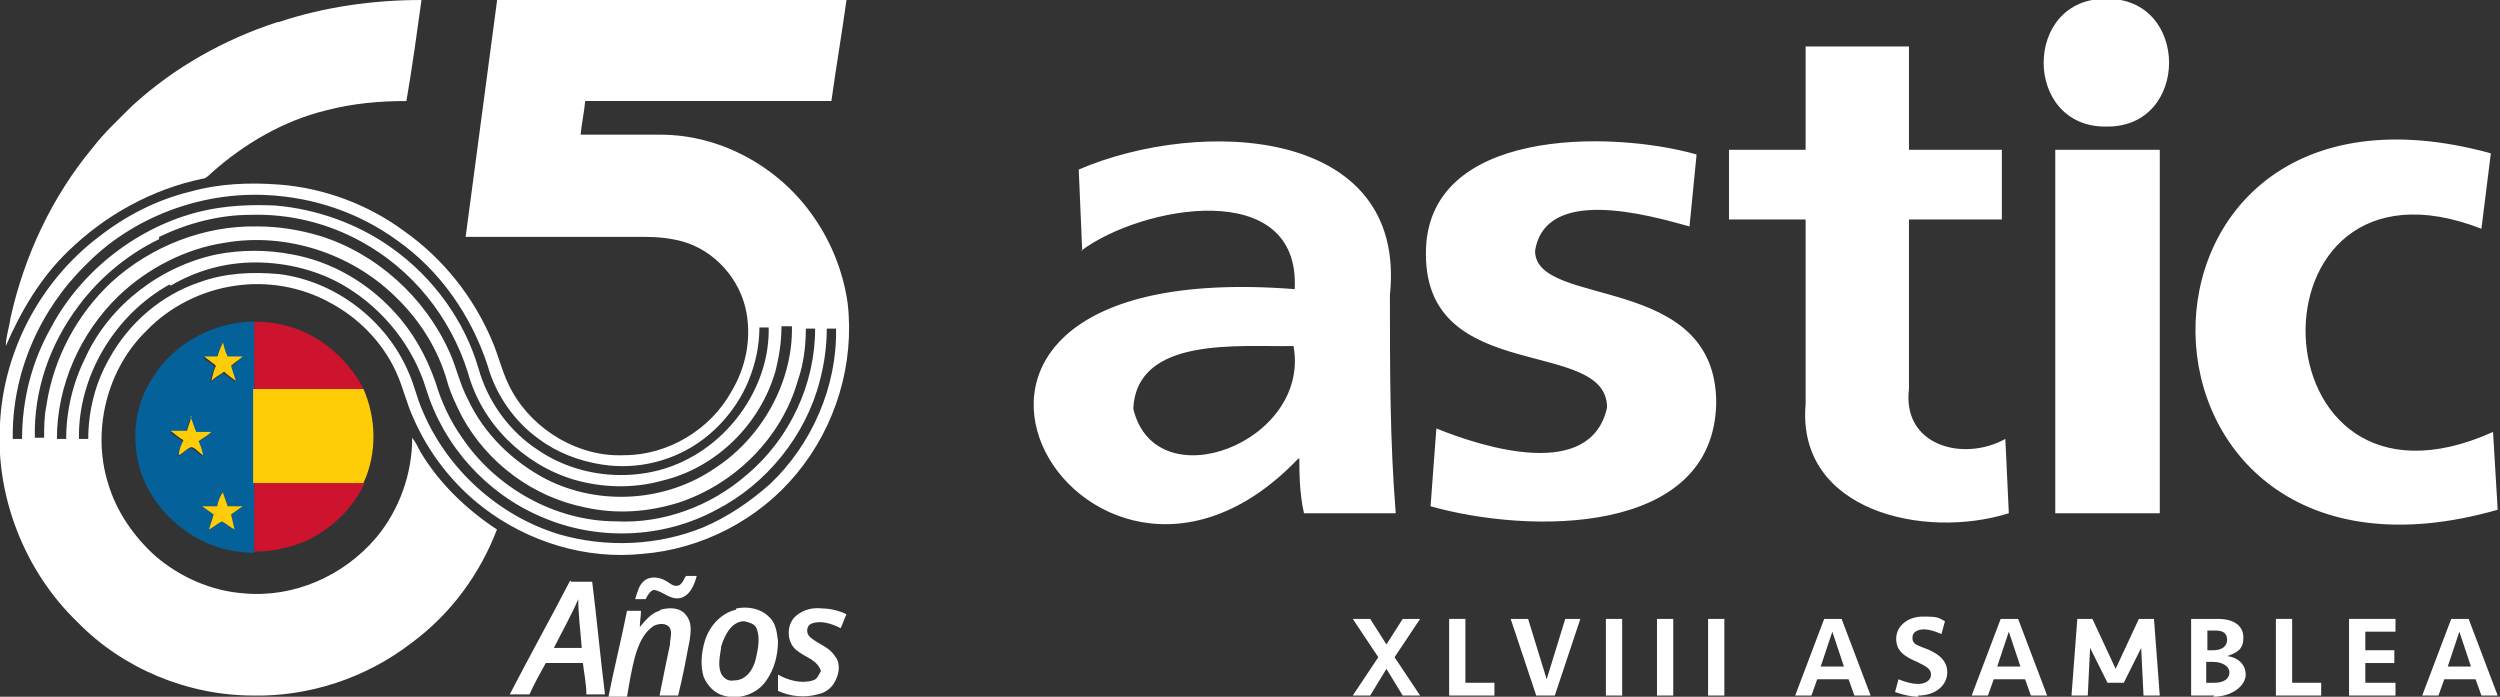 <?xml version="1.0" encoding="UTF-8"?>
<svg id="Capa_1" xmlns="http://www.w3.org/2000/svg" version="1.1" viewBox="0 0 215.3 60">
  <rect x="0" y="0" width="215.3" height="60" fill="#333333" stroke="none"/>
  <!-- Generator: Adobe Illustrator 29.4.0, SVG Export Plug-In . SVG Version: 2.1.0 Build 152)  -->
  <defs>
    <style>
      .st0 {
        fill: #fff;
      }

      .st1 {
        fill: #046199;
      }

      .st2 {
        fill: #ffcd07;
      }

      .st3 {
        fill: #ce132e;
      }
    </style>
  </defs>
  <g id="_65">
    <path class="st0" d="M24,1.9C27.9.6,32.1,0,36.3,0c-.4,2.9-.8,5.8-1.3,8.7-2.3,0-4.6.2-6.9.8-3.7.9-7.1,2.9-9.9,5.4-.2.2-.5.5-.8.5-4.3.9-8.3,3.1-11.5,6.2-2.4,2.3-4.1,5.2-5.4,8.2,0-.8.3-1.6.4-2.4,1.2-5.4,3.6-10.5,7.1-14.7,1-1.3,2.2-2.4,3.4-3.6,3.6-3.3,7.9-5.7,12.5-7.2h0Z"/>
    <path class="st0" d="M42.8,0c10,0,20.1,0,30.1,0-.4,2.9-.9,5.8-1.3,8.7-7.1,0-14.1,0-21.2,0-.1,1-.3,1.9-.4,2.9,2.3,0,4.6,0,6.9,0,5,0,9.9,2.6,12.9,6.7,1.7,2.3,2.8,5,3.2,7.8.6,5.2-1,10.6-4.4,14.7-3.3,4-8.2,6.5-13.3,6.9-4.8.5-9.8-1-13.7-4-2.6-2-4.7-4.7-6-7.7-.6-1.3-.9-2.7-1.5-4-1.2-2.6-3.3-4.7-5.8-6-2.4-1.3-5.3-1.8-8-1.4-2.9.4-5.7,1.8-7.7,3.9-3.4,3.3-4.7,8.6-3.3,13.1.7,2.4,2.2,4.6,4.1,6.3,2.1,1.8,4.8,3,7.6,3.2,4.3.4,8.6-1.5,11.4-4.8,2-2.4,3.1-5.5,3.1-8.6.3.4.5.8.7,1.2,1.6,2.7,4,5,6.6,6.7-1.5,3.9-4,7.3-7.4,9.8-3.9,3-8.8,4.6-13.6,4.5-5.6,0-11.2-2.3-15.1-6.3C2.1,49.2-.4,42.7,0,36.5c.3-6.3,3.5-12.3,8.5-16.1,2.3-1.8,5-3.2,7.9-3.9,2.5-.7,5.1-.8,7.7-.6,3.8.3,7.6,1.7,10.7,4,3.4,2.4,6,5.7,7.6,9.5.6,1.4.9,2.9,1.7,4.3,1.9,3.4,5.8,5.7,9.7,5.5,3.7,0,7.4-2.2,9.2-5.5,1.2-2,1.7-4.4,1.3-6.7-.5-2.9-2.7-5.4-5.5-6.2-1.1-.3-2.2-.4-3.3-.4-5.1,0-10.3,0-15.4,0,.9-6.8,1.8-13.5,2.7-20.3h0ZM7.4,22.8c-4,3.9-6.4,9.4-6.3,15h.8c0-3.3.8-6.6,2.5-9.6,2.6-4.9,7.5-8.7,12.9-10,2.1-.5,4.3-.6,6.4-.5,3.6.3,7.2,1.6,10.1,3.7,3.5,2.5,6.2,6.2,7.4,10.3.8,2.9,2.7,5.5,5.2,7.1,3.7,2.5,8.8,2.8,12.7.8,4.2-2.1,7.2-6.7,7.1-11.4h-.8c0,1.5-.3,3-.9,4.5-.8,2-2.2,3.8-3.9,5.1-2.5,1.9-5.7,2.7-8.8,2.2-1.9-.3-3.8-1-5.4-2.2-2.1-1.5-3.7-3.8-4.4-6.3-1.4-4.3-4.1-8.2-7.8-10.8-3.3-2.4-7.2-3.7-11.2-3.9-5.7-.3-11.6,1.9-15.6,6h0ZM13.7,20.6c-2.7,1.3-5.1,3.3-6.9,5.7-2.5,3.3-3.9,7.3-3.8,11.4h.8c0-.9,0-1.8.2-2.8.6-4,2.6-7.8,5.6-10.6,3.4-3.1,8-4.9,12.6-4.8,1.8,0,3.6.3,5.3.8,4.9,1.5,9.1,5.3,11.2,10,.6,1.3.9,2.8,1.6,4.1,1.4,3,3.9,5.4,6.8,6.9,4.6,2.3,10.3,1.9,14.5-1,4-2.6,6.7-7.4,6.6-12.2-.3,0-.6,0-.9,0,0,1.3-.2,2.6-.5,3.8-1.3,4.6-5.1,8.4-9.8,9.5-2.5.7-5.2.6-7.6-.1-4.3-1.3-7.9-4.8-9.1-9.2-1.5-4.8-4.8-8.9-9.2-11.3-2.9-1.6-6.2-2.4-9.5-2.3-2.7,0-5.4.7-7.9,1.9h0ZM19.4,20.9c-3.4.5-6.7,2.2-9.2,4.6-3.3,3.2-5.3,7.7-5.3,12.3h.8c0-2.5.6-4.9,1.7-7.1,2.1-4.5,6.5-7.8,11.3-8.8,2.1-.4,4.3-.4,6.4,0,3.4.6,6.5,2.4,8.8,4.9,1.6,1.7,2.8,3.8,3.6,6.1.5,1.7,1.3,3.4,2.3,4.8,2.9,4.3,8,7.2,13.3,7.2,4,.2,8.1-1.3,11.2-4,3.7-3.1,5.9-7.8,5.9-12.6h-.8c0,1.5-.2,3.1-.7,4.5-1.4,4.9-5.4,8.9-10.3,10.5-2.6.8-5.3,1-8,.4-4.5-.9-8.4-3.8-10.6-7.8-.5-1-1-2-1.3-3.1-.8-2.8-2.4-5.3-4.5-7.3-3.8-3.7-9.4-5.5-14.6-4.6h0ZM14.6,24.5c-4.7,2.6-7.9,7.9-7.8,13.3h.8c0-2.4.6-4.8,1.8-6.9,1.7-3.1,4.5-5.5,7.8-6.6,2.2-.8,4.5-.9,6.8-.7,4.9.6,9.3,4,11.2,8.5.5,1.1.7,2.2,1.2,3.3,2.1,5,6.5,9,11.7,10.6,4.1,1.2,8.6,1,12.5-.6,2.1-.9,4-2.2,5.7-3.7,3.6-3.4,5.8-8.4,5.7-13.4h-.8c0,1.5-.2,3-.6,4.5-1.2,4.7-4.6,8.9-8.9,11.1-4.6,2.5-10.3,2.7-15.1.6-4.7-2-8.4-6.1-9.9-11-1.1-3.6-3.6-6.8-6.9-8.8-2.3-1.4-5.1-2.1-7.8-2.1-2.6,0-5.1.7-7.3,2h0Z"/>
    <g id="Banderas">
      <path class="st1" d="M13.1,32.6c1.8-3,5.3-4.9,8.8-4.9,0,1.9,0,3.9,0,5.8,0,2.7,0,5.4,0,8.1,0,2,0,4,0,6-2.1,0-4.1-.6-5.8-1.8-2.2-1.5-3.9-3.9-4.3-6.5-.4-2.3,0-4.7,1.3-6.7h0ZM18.7,30.8c-.4,0-.8,0-1.2,0,.3.3.7.5,1,.8-.2.4-.3.8-.4,1.3.4-.3.8-.5,1.1-.8.3.3.7.5,1,.8,0-.4-.2-.9-.4-1.3.4-.2.7-.5,1-.8-.4,0-.9,0-1.3,0-.2-.4-.3-.8-.4-1.2-.2.4-.3.9-.5,1.3h0ZM16.4,35.9c-.1.4-.3.9-.4,1.3-.5,0-.9,0-1.4,0,.4.3.7.5,1.1.8-.1.4-.3.9-.4,1.3.4-.2.7-.6,1.1-.7.4.1.7.5,1,.7,0-.4-.2-.8-.4-1.2.4-.3.7-.5,1.1-.8-.4,0-.9,0-1.3,0-.2-.4-.3-.9-.5-1.3h0ZM18.7,43.6c-.4,0-.9,0-1.3,0,.3.2.7.5,1,.7-.2.4-.3.9-.4,1.3.4-.2.7-.6,1.1-.7.4.2.7.5,1.1.7-.1-.4-.2-.9-.3-1.3.3-.2.7-.5,1-.7-.4,0-.9,0-1.3,0-.1-.4-.3-.8-.4-1.2-.2.4-.3.8-.5,1.2h0Z"/>
      <path class="st3" d="M21.9,41.6c3.2,0,6.3,0,9.5,0-1,2.2-2.9,4-5.1,5-1.4.6-2.9.9-4.4.9,0-2,0-4,0-6h0Z"/>
      <path class="st2" d="M31.3,33.5c1.1,2.5,1.2,5.5,0,8.1-3.2,0-6.3,0-9.5,0,0-2.7,0-5.4,0-8.1,3.1,0,6.3,0,9.4,0h0Z"/>
      <path class="st3" d="M21.9,27.7c2.3,0,4.5.7,6.3,2.1,1.3,1,2.4,2.3,3.1,3.7-3.1,0-6.3,0-9.4,0,0-1.9,0-3.9,0-5.8h0Z"/>
      <path class="st2" d="M18.7,30.8c.1-.4.3-.9.5-1.3.1.4.2.8.4,1.2.4,0,.9,0,1.3,0-.3.3-.7.5-1,.8.1.4.3.9.4,1.3-.4-.3-.7-.5-1-.8-.4.3-.8.5-1.1.8.1-.4.2-.9.4-1.3-.3-.3-.7-.5-1-.8.4,0,.8,0,1.2,0h0Z"/>
      <path class="st2" d="M18.7,43.6c.1-.4.2-.8.5-1.2.1.4.3.8.4,1.2.4,0,.9,0,1.3,0-.3.2-.7.5-1,.7.1.4.2.9.3,1.3-.4-.2-.7-.5-1.1-.7-.4.2-.7.5-1.1.7.1-.4.3-.9.4-1.3-.3-.2-.7-.5-1-.7.4,0,.8,0,1.3,0h0Z"/>
      <path class="st2" d="M16.4,35.9c.2.4.3.9.5,1.3.4,0,.9,0,1.3,0-.3.3-.7.5-1.1.8.2.4.3.8.4,1.2-.4-.2-.6-.6-1-.7-.4.1-.7.5-1.1.7,0-.4.2-.9.4-1.3-.4-.2-.7-.5-1.1-.8.5,0,.9,0,1.4,0,.1-.4.3-.8.4-1.3h0Z"/>
    </g>
  </g>
  <g id="Años">
    <path id="s" class="st0" d="M68.6,53c.6-.5,1.4-.7,2.2-.6.7,0,1.5.2,2.1.5-.2.4-.3.8-.5,1.2-.8-.4-1.7-.7-2.5-.4-.5.2-.5.9-.1,1.2.7.6,1.6.8,2.1,1.6.5.6.4,1.5,0,2.2-.3.6-.9,1-1.5,1.1-1.1.3-2.3.2-3.4-.3,0-.5,0-.9,0-1.4.9.5,2,.8,3,.5.4-.1.5-.5.7-.8-.3-1-1.4-1.2-2.1-1.8-.9-.7-.9-2.3,0-3h0Z"/>
    <path id="o" class="st0" d="M63.4,52.4c1-.2,2.1,0,2.8.7.6.5.7,1.3.8,2.1,0,1.2-.3,2.4-1,3.4-.8,1.2-2.4,1.7-3.7,1.3-.8-.2-1.4-.9-1.7-1.6-.3-1-.2-2.1.1-3.1.4-1.3,1.4-2.4,2.7-2.7h0ZM62.1,55.8c-.1.7-.3,1.5,0,2.2.2.4.6.7,1.1.6,1.1,0,1.7-1,1.9-1.9.2-.9.4-1.9,0-2.7-.2-.3-.6-.4-1-.5-1.1,0-1.7,1.2-2,2.2h0Z"/>
    <path id="n" class="st0" d="M56.9,52.5c.8-.2,1.7-.2,2.2.5.5.6.4,1.4.3,2.1-.3,1.6-.6,3.2-1,4.8-.5,0-1,0-1.6,0,.3-1.5.6-3,.9-4.4,0-.5.2-1,0-1.4-.3-.5-1-.4-1.4-.2-.9.6-1.3,1.6-1.6,2.6-.3,1.1-.5,2.3-.7,3.5-.5,0-1.1,0-1.6,0,.5-2.5,1.1-4.9,1.6-7.4h1.2c0,.5-.1.9-.1,1.4.5-.6,1-1.2,1.7-1.4Z"/>
    <path id="_" class="st0" d="M59.1,49.6c.3,0,.6,0,.9,0-.2.8-.6,1.7-1.4,1.9-.9.2-1.5-.6-2.3-.7-.3.1-.5.4-.7.8-.3,0-.6,0-.9,0,.2-.6.3-1.2.8-1.6.5-.4,1.3-.3,1.8,0,.4.2.7.6,1.2.4.3-.2.4-.5.5-.7h0Z"/>
    <path id="A" class="st0" d="M49.2,50.1c.6,0,1.2,0,1.8,0,.4,3.2.7,6.5,1.1,9.7-.5,0-1.1,0-1.6,0,0-.9-.2-1.8-.3-2.7-1.1,0-2.1,0-3.2,0-.5.9-1,1.8-1.4,2.7-.6,0-1.1,0-1.7,0,1.7-3.3,3.5-6.5,5.2-9.8h0ZM49.8,51.6c-.6,1.4-1.4,2.8-2.1,4.2.8,0,1.6,0,2.4,0-.1-1.4-.3-2.8-.3-4.2Z"/>
  </g>
  <g id="astic">
    <path class="st0" d="M214.5,13.2c-34.3-9.4-33.7,40.5.6,30.7l-.4-6.7c-20.9,9.4-21.8-25.6-1-17.5l.8-6.4h0ZM177,44.2h9V12.9h-9v31.3ZM155.5,34.8c-.8,9.2,10.2,11.7,17.5,9.4l-.3-6.4c-3.6,2-8.9.6-8.3-4.3,0,0,0-14.6,0-14.6h8v-6h-8V4h-8.9s0,8.9,0,8.9h-6.6v6h6.6s0,15.9,0,15.9ZM146.1,13.3c-7.4-2.1-23.4-2.3-23.3,8.6,0,11.3,15.6,7.1,15.6,13.2-1.4,6.3-10.5,3.5-14.7,1.8l-.5,6.7c8.5,2.4,24.4,2.6,24.6-8.9,0-11.3-15.6-8.1-15.6-13.1.9-5.6,9.7-3.1,13.3-2.1l.6-6.1h0ZM97.6,35.2c.3-6.3,9.2-5.3,13.8-5.4,1.5,8.3-11.9,13.4-13.8,5.4M93.1,21.6c5.2-3.9,18.9-6.4,18.4,3.3-39.9-3.1-18.2,34,.3,14.6h.1c0,1,0,3,.4,4.7h7.9c-.5-6.2-.5-12.2-.5-18.8,1.5-14.5-16.3-15.3-26.8-10.8l.3,7h0Z"/>
    <path class="st0" d="M181.4,10.9c7.2.1,7.2-11.1,0-11-7.2-.1-7.2,11.1,0,11"/>
  </g>
  <g>
    <path class="st0" d="M120.8,53.3h1.5l-2.2,3.3,2.2,3.3h-1.5l-1.4-2.3-1.4,2.3h-1.5l2.2-3.3-2.2-3.3h1.5l1.4,2.2,1.4-2.2Z"/>
    <path class="st0" d="M126.2,53.3v5.5h2.5v1.1h-3.9v-6.6h1.4Z"/>
    <path class="st0" d="M134.6,53.3h1.5l-2.2,6.6h-1.6l-2.2-6.6h1.5l1.6,5.2,1.6-5.2Z"/>
    <path class="st0" d="M139.7,59.9h-1.4v-6.6h1.4v6.6Z"/>
    <path class="st0" d="M144.1,59.9h-1.4v-6.6h1.4v6.6Z"/>
    <path class="st0" d="M148.5,59.9h-1.4v-6.6h1.4v6.6Z"/>
    <path class="st0" d="M161.1,59.9h-1.4l-.5-1.4h-2.7l-.5,1.4h-1.4l2.5-6.6h1.5l2.5,6.6ZM157.8,54.4l-1,3h2l-1-3Z"/>
    <path class="st0" d="M165.2,60c-.7,0-1.4-.2-2-.4l.3-1.1c.5.2,1.1.4,1.7.4s1.1-.3,1.1-.8-.4-.7-1.2-1.1c-1.2-.5-1.8-1-1.8-2s.9-1.9,2.3-1.9,1.3.1,1.9.4l-.3,1.1c-.5-.2-1-.4-1.5-.4s-1,.2-1,.7.2.6,1,.9c1.1.4,2,1,2,2.1s-1,2-2.5,2Z"/>
    <path class="st0" d="M176.3,59.9h-1.4l-.5-1.4h-2.7l-.5,1.4h-1.4l2.5-6.6h1.5l2.5,6.6ZM173,54.4l-1,3h2l-1-3Z"/>
    <path class="st0" d="M184.2,53.3h1.3l.5,6.6h-1.4l-.2-4.1-1.5,3h-1.4l-1.5-3-.2,4.1h-1.4l.5-6.6h1.3l2,4.3,2-4.3Z"/>
    <path class="st0" d="M190.7,59.9h-2v-6.6h2.3c1.4,0,2.2.6,2.2,1.6s-.5,1.3-1.4,1.6c.9.1,1.6.7,1.6,1.6s-1.1,1.9-2.8,1.9ZM190.6,56c.7,0,1.2-.3,1.2-.9s-.4-.8-1-.8h-.7v1.7h.6ZM190.7,57h-.7v1.8h.7c.9,0,1.3-.4,1.3-.9s-.6-.9-1.4-.9Z"/>
    <path class="st0" d="M197.4,53.3v5.5h2.5v1.1h-3.9v-6.6h1.4Z"/>
    <path class="st0" d="M202.3,53.3h4v1.1h-2.6v1.6h2.5v1.1h-2.5v1.7h2.6v1.1h-4v-6.6Z"/>
    <path class="st0" d="M215.1,59.9h-1.4l-.5-1.4h-2.7l-.5,1.4h-1.4l2.5-6.6h1.5l2.5,6.6ZM211.8,54.4l-1,3h2l-1-3Z"/>
  </g>
</svg>